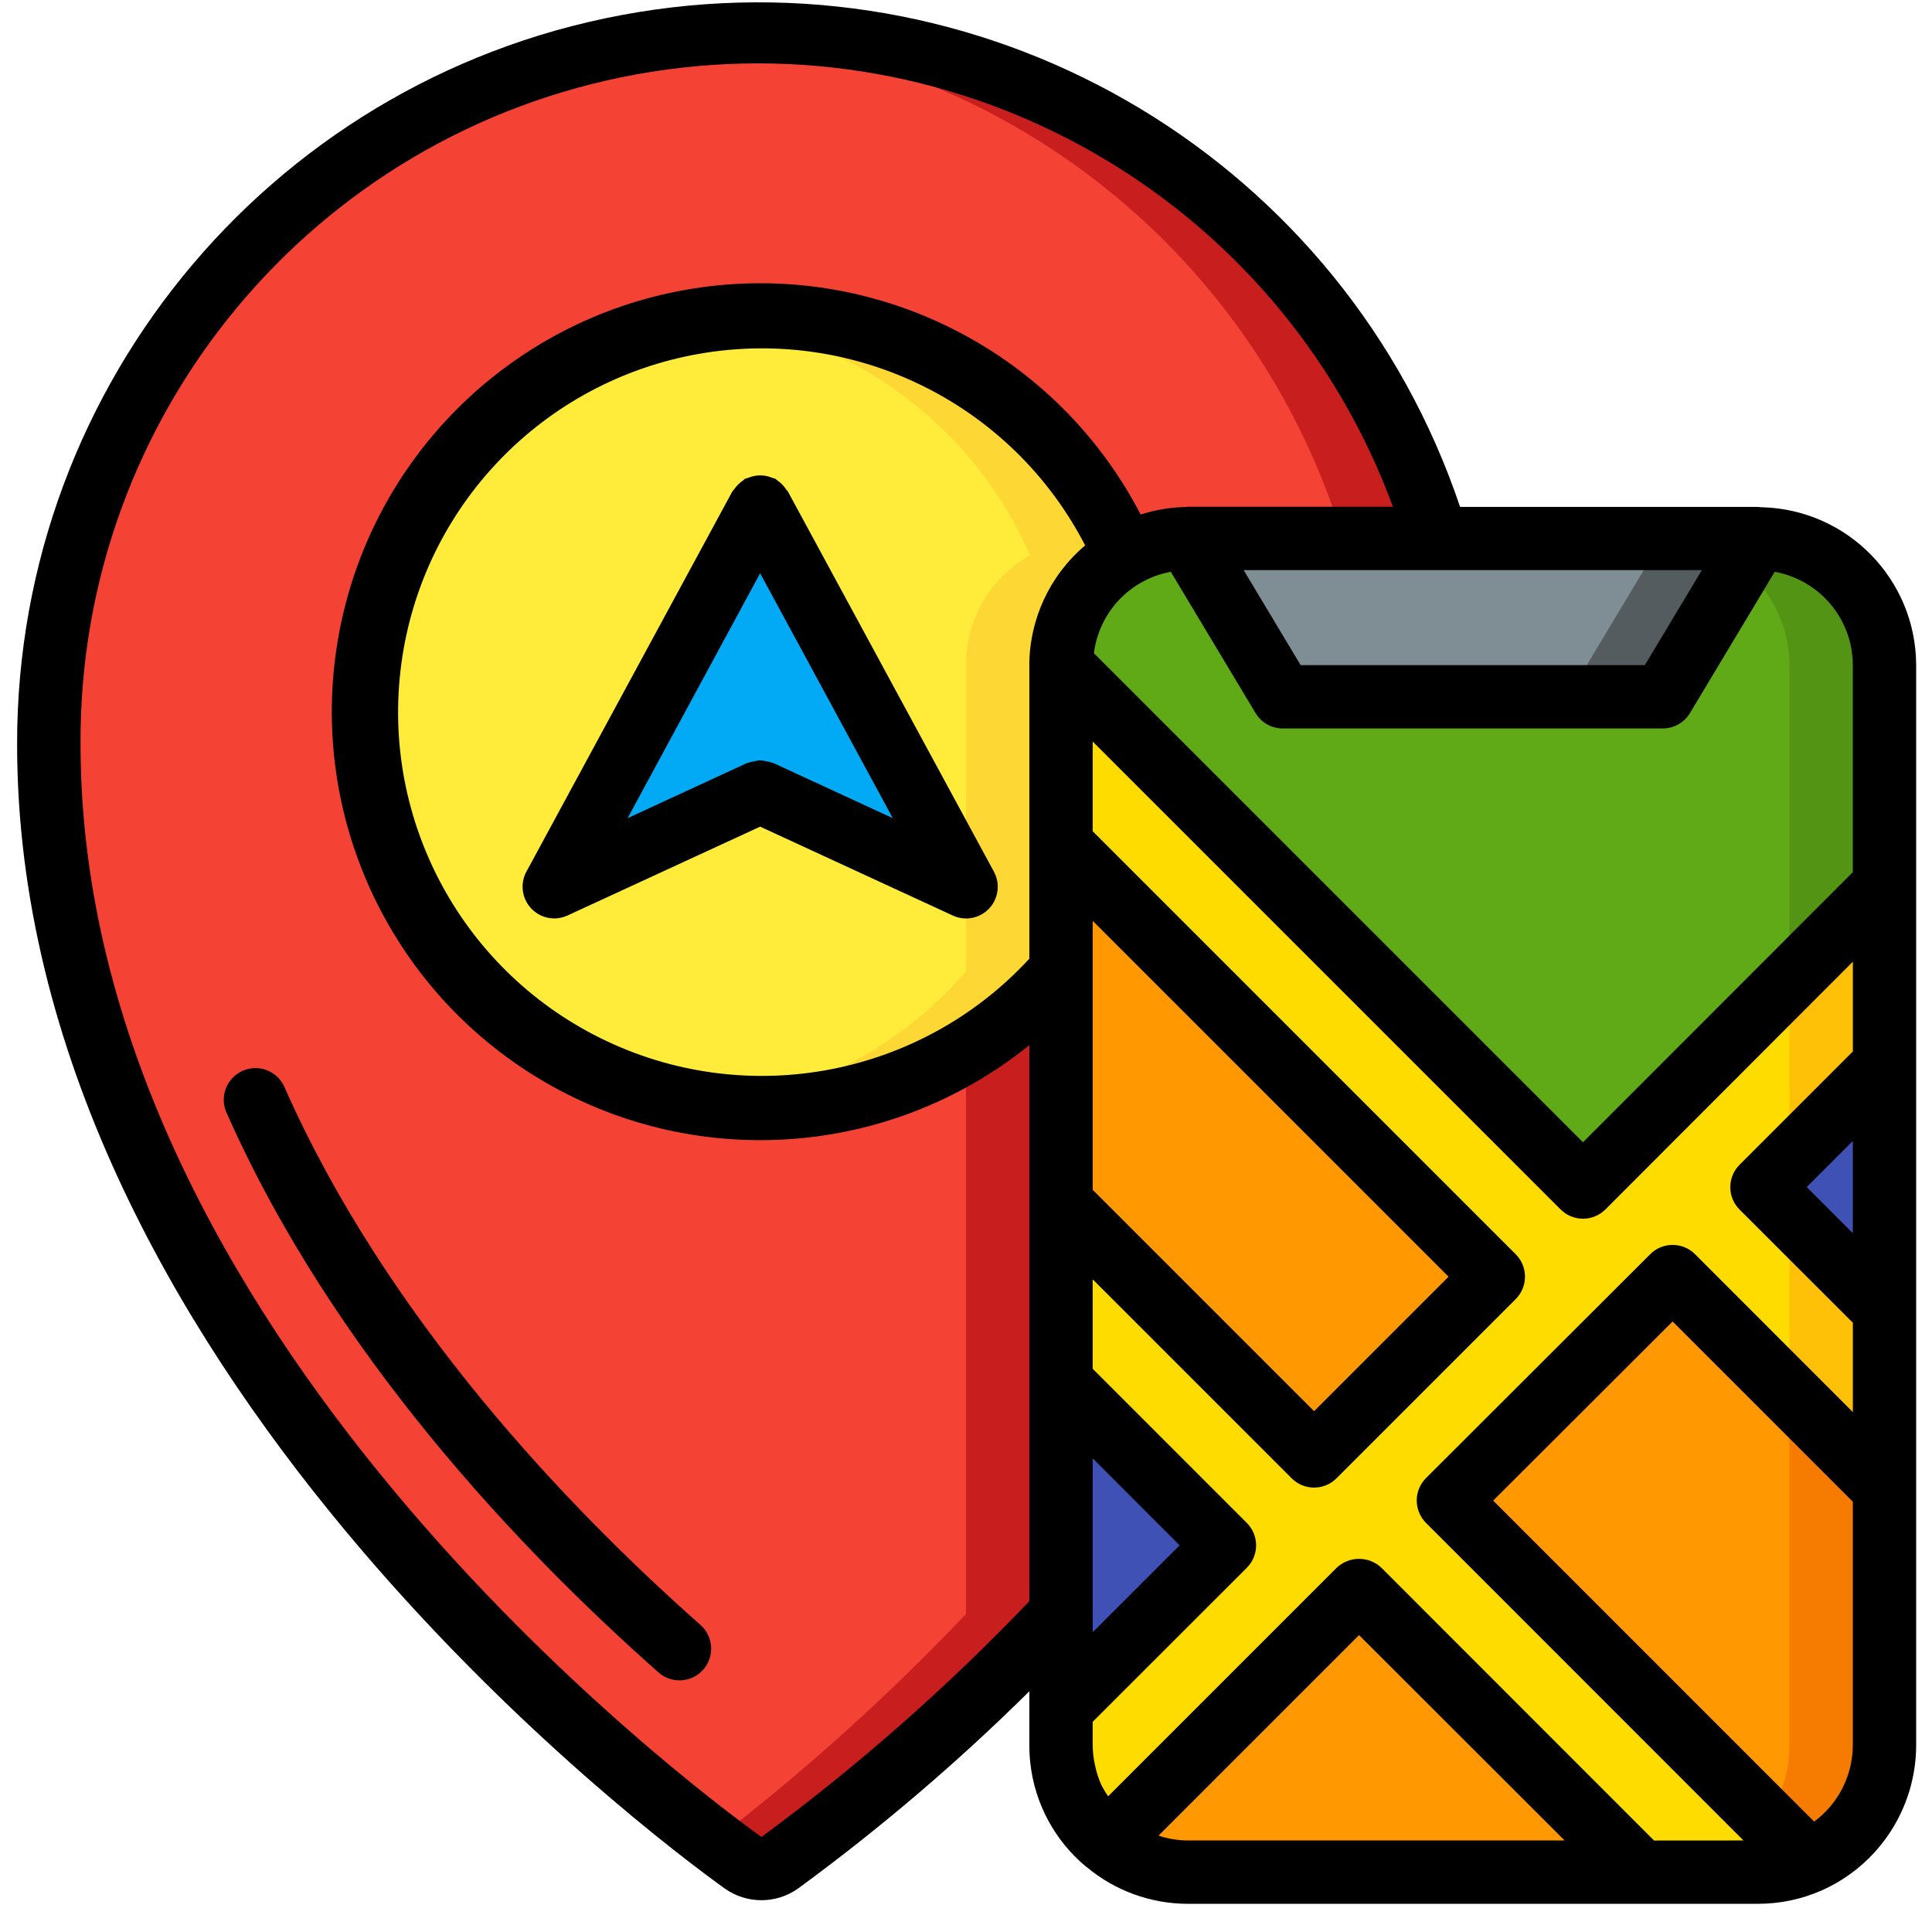 <svg height="512" viewBox="0 0 60 61" width="512" xmlns="http://www.w3.org/2000/svg"><g id="Page-1" fill="none" fill-rule="evenodd"><g id="005---Mobile-Navigation" fill-rule="nonzero"><path id="Shape" d="m44.9 17h-7.9c-.695-.001-1.378.182-1.98.53-2.211-5.12-7.544-8.158-13.076-7.449-5.532.709-9.926 4.995-10.773 10.508-.847 5.512 2.056 10.92 7.12 13.258 5.063 2.338 11.063 1.042 14.71-3.177v20.29c-2.72 2.876-5.692 5.503-8.88 7.85-.346.25-.814.25-1.16 0-3.51-2.52-21.92-16.84-21.92-35.31-.04-11.133 8.103-20.605 19.116-22.238 11.013-1.632 21.553 5.072 24.744 15.738z" fill="#f44335"/><g fill="#c81e1e"><path id="Shape" d="m30 33.2v17.76c-2.462 2.593-5.124 4.99-7.961 7.167.367.279.682.511.921.683.346.25.814.25 1.16 0 3.188-2.347 6.16-4.974 8.88-7.85v-20.29c-.861.995-1.874 1.849-3 2.53z"/><path id="Shape" d="m23.92 1c-.67-.011-1.332.013-1.987.059 9.314.668 17.253 7.006 19.967 15.941h3c-2.811-9.3-11.268-15.75-20.98-16z"/><path id="Shape" d="m35.02 17.53c.602-.348 1.285-.531 1.98-.53h-2.234c.086.176.176.35.254.53z"/></g><path id="Shape" d="m59 21v6.95l-9.52 9.53-16.48-16.48c.007-2.206 1.794-3.993 4-4l3 5h12l3-5c2.209 0 4 1.791 4 4z" fill="#60a917"/><path id="Shape" d="m59 27.95v-6.95c0-2.209-1.791-4-4-4l-.527.878c.961.751 1.524 1.902 1.527 3.122v10z" fill="#549414"/><path id="Shape" d="m46.65 40.31-5.66 5.66-7.99-7.99v-11.32z" fill="#ff9801"/><path id="Shape" d="m38.16 48.79-5.16 5.16v-10.32l2.33 2.34z" fill="#3f51b5"/><path id="Shape" d="m51.31 59.11-14.31-0c-.936.001-1.843-.328-2.56-.93l7.97-7.97z" fill="#ff9801"/><path id="Shape" d="m59 33.61v7.74l-3.87-3.87z" fill="#3f51b5"/><path id="Shape" d="m59 47v8.11c-.004 1.582-.935 3.015-2.38 3.66l-11.39-11.39 7.08-7.07z" fill="#ff9801"/><path id="Shape" d="m56 44v11.11c-.001.825-.259 1.629-.739 2.3l1.359 1.36c1.445-.645 2.376-2.078 2.38-3.66v-8.11z" fill="#f57c00"/><path id="Shape" d="m55 17-3 5h-12l-3-5z" fill="#7f8e94"/><path id="Shape" d="m52 17-3 5h3l3-5z" fill="#545c60"/><path id="Shape" d="m59 33.61-3.87 3.87 3.87 3.87v5.65l-6.69-6.69-7.08 7.07 11.39 11.39c-.51.226-1.062.341-1.62.34h-3.69l-8.9-8.9-7.97 7.97c-.913-.758-1.441-1.883-1.44-3.07v-1.16l5.16-5.16-2.83-2.82-2.33-2.34v-5.65l7.99 7.99 5.66-5.66-13.65-13.65-0-5.66 16.48 16.48 9.52-9.53z" fill="#ffdc00"/><path id="Shape" d="m23.54 10c-5.771-0-10.792 3.95-12.15 9.559s1.301 11.418 6.434 14.057c5.132 2.639 11.404 1.421 15.176-2.947v-9.67c-.005-1.437.768-2.764 2.02-3.47-1.987-4.571-6.496-7.529-11.48-7.53zm-.04 15-6.5 3 6.5-12 6.5 12z" fill="#ffeb3a"/><path id="Shape" d="m23.54 10c-.502.003-1.002.037-1.5.1 4.408.533 8.205 3.359 9.98 7.43-1.252.706-2.025 2.033-2.02 3.47v9.67c-2.03 2.35-4.864 3.859-7.947 4.23 4.128.521 8.242-1.068 10.947-4.23v-9.67c-.005-1.437.768-2.764 2.02-3.47-1.987-4.571-6.496-7.529-11.48-7.53z" fill="#fdd834"/><path id="Shape" d="m30 28-6.5-3-6.5 3 6.5-12z" fill="#02a9f4"/><path id="Shape" d="m59 27.95v5.66l-3 3v-5.66z" fill="#fec108"/><path id="Shape" d="m59 41.35v5.65l-3-3v-5.65z" fill="#fec108"/><path id="Shape" d="m8.489 34.34c-.139-.335-.449-.569-.809-.61-.361-.041-.715.116-.927.411-.212.295-.247.681-.092 1.01 3.37 7.6 9.272 13.8 13.63 17.653.414.366 1.047.327 1.412-.087.366-.414.327-1.047-.087-1.413-4.209-3.723-9.903-9.689-13.127-16.963z" fill="#000"/><path id="Shape" d="m55.157 16.016c-.015 0-.03 0-.045 0-.038 0-.074-.011-.112-.011h-9.4c-3.657-10.867-14.652-17.481-25.966-15.619-11.314 1.861-19.61 11.649-19.594 23.114 0 19.521 20.05 34.481 22.339 36.124.695.496 1.628.496 2.323 0 2.583-1.892 5.022-3.972 7.298-6.224v1.71c-0.0.185.01.37.03.554.141 1.282.776 2.459 1.77 3.282h.006c.896.75 2.026 1.162 3.194 1.164h18c.697.001 1.386-.143 2.023-.425 1.806-.807 2.971-2.597 2.977-4.575v-34.11c-.007-2.695-2.149-4.899-4.843-4.984zm2.843 4.984v6.537l-8.52 8.528-15.442-15.441c.163-1.294 1.145-2.334 2.428-2.57l2.677 4.461c.181.301.506.485.857.485h12c.351-0.0.676-.184.857-.485l2.677-4.461c1.425.258 2.463 1.497 2.466 2.946zm-24 25.045 2.745 2.747-2.745 2.744zm19.234-28.045-1.8 3h-10.868l-1.8-3zm-21.234 3v9.269c-3.398 3.686-8.794 4.743-13.332 2.609-4.537-2.133-7.166-6.963-6.495-11.931s4.488-8.927 9.428-9.78c4.94-.853 9.863 1.598 12.161 6.054-1.113.94-1.758 2.322-1.763 3.779zm2 8.074 11.236 11.236-4.246 4.246-6.99-6.99zm-10.457 28.926c-2.2-1.581-21.5-15.975-21.5-34.5-.059-10.383 7.351-19.306 17.568-21.155 10.217-1.849 20.285 3.911 23.868 13.655h-6.479c-.038 0-.074.01-.112.011-.015 0-.03 0-.046 0-.451.017-.897.096-1.327.235-2.632-5.078-8.174-7.952-13.841-7.178-5.667.774-10.235 5.028-11.409 10.626-1.174 5.598 1.298 11.329 6.177 14.315s11.107 2.582 15.558-1.01v17.556c-2.599 2.721-5.428 5.212-8.457 7.444zm12.535-.041 6.332-6.333 6.49 6.484h-11.9c-.313-.002-.625-.054-.922-.153zm15.646.153-8.607-8.612c-.397-.375-1.017-.375-1.414 0l-7.215 7.215c-.069-.098-.131-.199-.187-.305-.007-.014-.016-.027-.022-.041-.079-.174-.141-.356-.185-.542-.011-.045-.021-.09-.03-.136-.04-.191-.062-.386-.064-.581v-.746l4.867-4.864c.188-.188.293-.442.293-.708s-.106-.52-.293-.708l-4.867-4.868v-2.823l6.283 6.283c.39.39 1.024.39 1.414 0l5.66-5.66c.39-.39.39-1.024 0-1.414l-13.357-13.357v-2.832l14.773 14.773c.188.188.442.293.708.293s.52-.106.708-.293l7.812-7.821v2.834l-3.577 3.577c-.39.39-.39 1.024 0 1.414l3.577 3.573v2.822l-4.983-4.986c-.39-.39-1.024-.39-1.414 0l-7.08 7.069c-.188.188-.293.442-.293.708s.106.52.293.708l10.023 10.026zm6.276-22.088v2.912l-1.456-1.456zm-1.221 21.491-10.134-10.135 5.665-5.656 5.69 5.69v7.7c-.007.948-.459 1.837-1.221 2.401z" fill="#000"/><path id="Shape" d="m24.379 15.524c-.014-.026-.039-.042-.055-.066-.036-.057-.077-.11-.124-.158-.047-.048-.099-.092-.155-.129-.024-.016-.039-.04-.065-.054-.031-.012-.062-.021-.094-.029-.064-.028-.131-.048-.2-.061-.059-.011-.12-.017-.18-.018-.064-0-.129.006-.192.019-.065.013-.129.033-.19.059-.034.008-.067.018-.1.03-.027.014-.042.039-.067.055-.055.037-.106.08-.152.128-.048.047-.092.098-.129.154-.02.021-.038.043-.055.066l-6.5 12c-.206.379-.145.847.15 1.162s.759.404 1.15.222l6.079-2.804 6.081 2.806c.391.182.855.092 1.15-.222s.356-.783.15-1.162zm-.46 8.568c-.013-.006-.027 0-.04-.01-.065-.023-.132-.038-.2-.047-.057-.015-.116-.025-.175-.029-.06.004-.12.014-.179.029-.068.009-.135.025-.2.047-.013.006-.027 0-.04.01l-3.769 1.74 4.184-7.732 4.188 7.732z" fill="#000"/></g></g></svg>